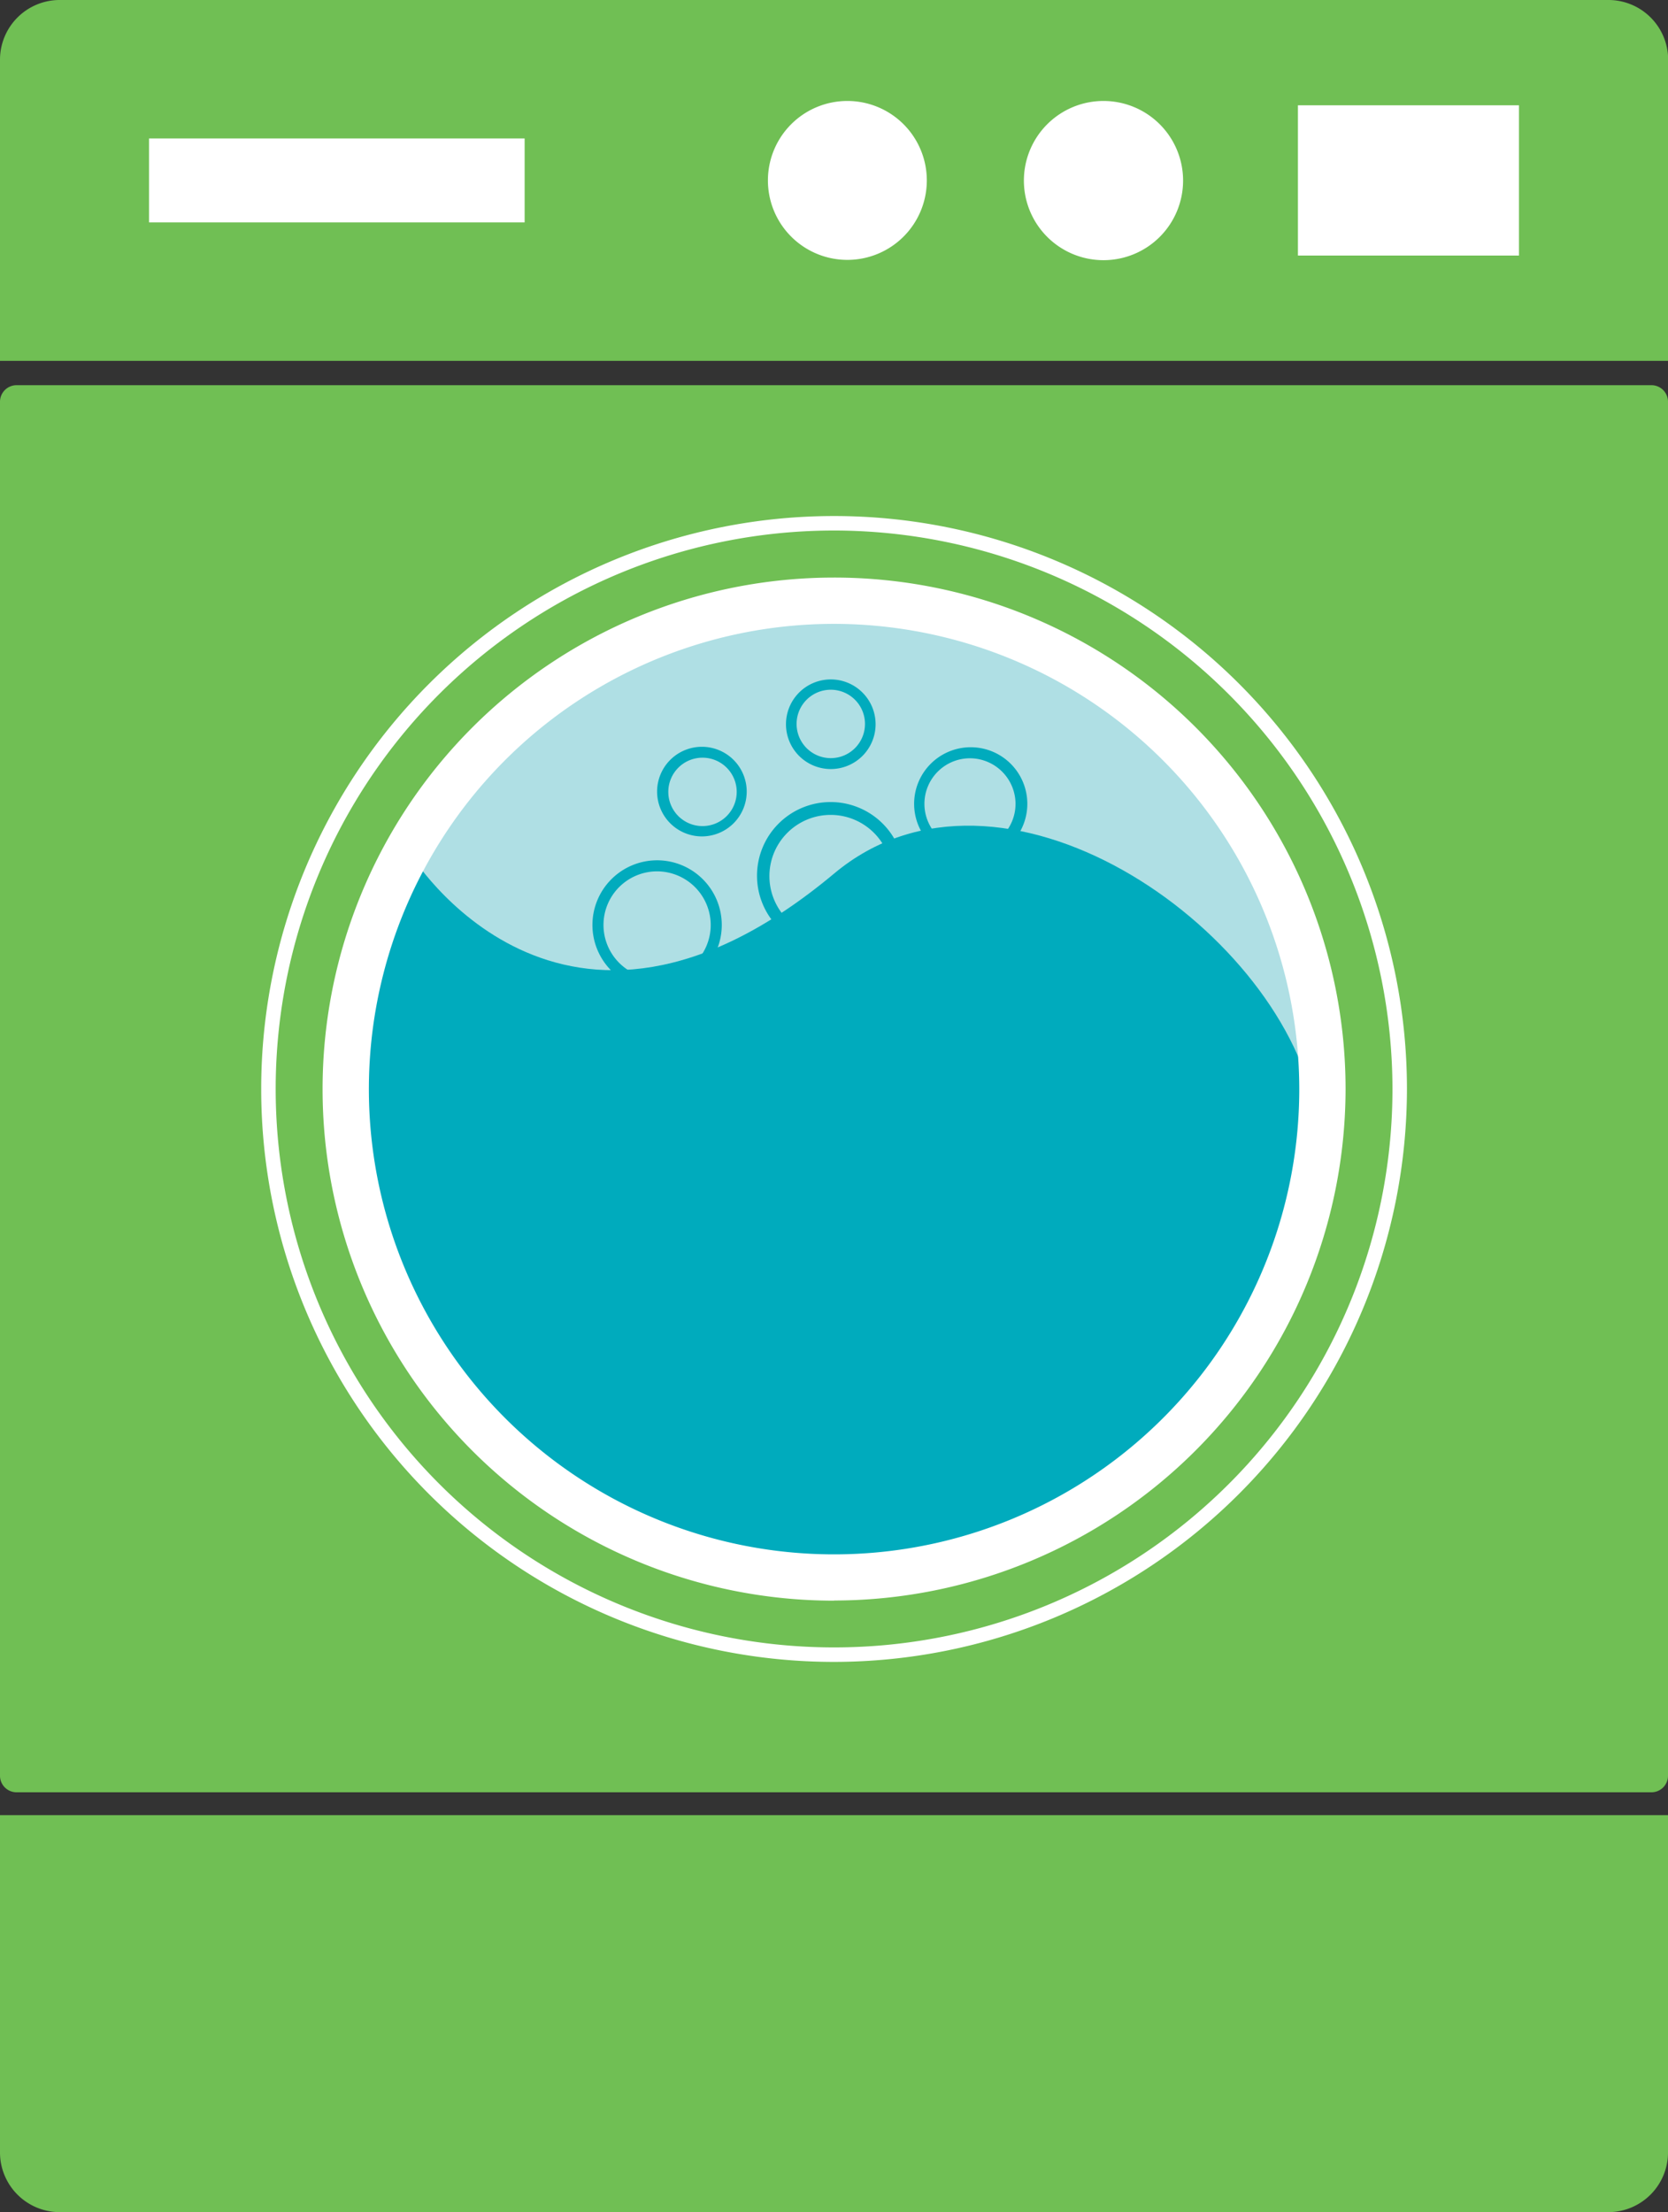<?xml version="1.0" encoding="utf-8"?>
<svg xmlns="http://www.w3.org/2000/svg" xmlns:xlink="http://www.w3.org/1999/xlink" viewBox="0 0 111.69 148.11">
  <rect x="0" y="0" width="111.69" height="148.11" fill="#333333" stroke="none"/>
  <defs>
    <style>.cls-1{fill:none;}.cls-2{clip-path:url(#clip-path);}.cls-3{fill:#70bf54;}.cls-4{fill:#afdfe4;}.cls-5{clip-path:url(#clip-path-2);}.cls-6{fill:#00abbd;}.cls-7{fill:#fff;}</style>
    <clipPath id="clip-path">
      <rect class="cls-1" width="111.69" height="148.11"/>
    </clipPath>
    <clipPath id="clip-path-2">
      <path class="cls-1" d="M24,72.89A31.86,31.86,0,1,0,55.85,41,31.86,31.86,0,0,0,24,72.89"/>
    </clipPath>
  </defs>
  <title>pesukone-1</title>
  <g id="Layer_2" data-name="Layer 2">
    <g id="Layer_1-2" data-name="Layer 1">
      <g class="cls-2">
        <path class="cls-3" d="M1.13,25.79A1.11,1.11,0,0,0,0,26.92v91.93A1.11,1.11,0,0,0,1.13,120H110.56a1.11,1.11,0,0,0,1.13-1.13V26.92a1.11,1.11,0,0,0-1.13-1.13Z"/>
        <path class="cls-4" d="M55.85,104.75A31.86,31.86,0,1,0,24,72.89a31.86,31.86,0,0,0,31.86,31.86"/>
      </g>
      <g class="cls-5">
        <path class="cls-6" d="M27.45,57.13s10.09,16.67,28.4,1.36C67,49.15,85.5,62,88,74.06s-8.84,21.62-8.84,21.62l-15,9.07H46.95L32.89,97l-5.44-8.16L22.91,77.09V66.2Z"/>
      </g>
      <g class="cls-2">
        <path class="cls-3" d="M111.69,144.18a4,4,0,0,1-3.93,3.93H3.94A4,4,0,0,1,0,144.18V121.53H111.69"/>
        <path class="cls-3" d="M0,3.93A4,4,0,0,1,3.93,0H107.76a4,4,0,0,1,3.94,3.93V24.16H0"/>
      </g>
      <rect class="cls-7" x="9.98" y="9.27" width="25.15" height="5.62"/>
      <g class="cls-2">
        <path class="cls-7" d="M62.06,12.08a5.32,5.32,0,1,1-5.32-5.32,5.32,5.32,0,0,1,5.32,5.32"/>
        <path class="cls-7" d="M79.22,12.08a5.33,5.33,0,1,1-5.33-5.32,5.33,5.33,0,0,1,5.33,5.32"/>
      </g>
      <rect class="cls-7" x="86.91" y="7.05" width="14.8" height="10.06"/>
      <g class="cls-2">
        <path class="cls-7" d="M55.85,35.52A37.39,37.39,0,1,0,93.24,72.91,37.43,37.43,0,0,0,55.85,35.52m0,75.75A38.36,38.36,0,1,1,94.21,72.91a38.4,38.4,0,0,1-38.36,38.36"/>
        <path class="cls-7" d="M55.85,41.77A31.15,31.15,0,1,0,87,72.91,31.18,31.18,0,0,0,55.85,41.77m0,65.4A34.25,34.25,0,1,1,90.1,72.91a34.29,34.29,0,0,1-34.25,34.25"/>
        <path class="cls-6" d="M44,58.34a3.59,3.59,0,1,0,3.59,3.6A3.6,3.6,0,0,0,44,58.34m0,7.92a4.33,4.33,0,1,1,4.33-4.33A4.33,4.33,0,0,1,44,66.26"/>
        <path class="cls-6" d="M55.62,54.56a4.1,4.1,0,1,0,4.1,4.1,4.1,4.1,0,0,0-4.1-4.1m0,9a4.93,4.93,0,1,1,4.93-4.93,4.93,4.93,0,0,1-4.93,4.93"/>
        <path class="cls-6" d="M47,50.73A2.29,2.29,0,1,0,49.33,53,2.29,2.29,0,0,0,47,50.73M47,56a3,3,0,1,1,3-3,3,3,0,0,1-3,3"/>
        <path class="cls-6" d="M55.63,46.18a2.29,2.29,0,1,0,2.29,2.29,2.29,2.29,0,0,0-2.29-2.29m0,5.31a3,3,0,1,1,3-3,3,3,0,0,1-3,3"/>
        <path class="cls-6" d="M65,50.77A3.05,3.05,0,1,0,68,53.82,3.06,3.06,0,0,0,65,50.77m0,6.84a3.79,3.79,0,1,1,3.79-3.79A3.79,3.79,0,0,1,65,57.61"/>
      </g>
    </g>
  </g>
</svg>